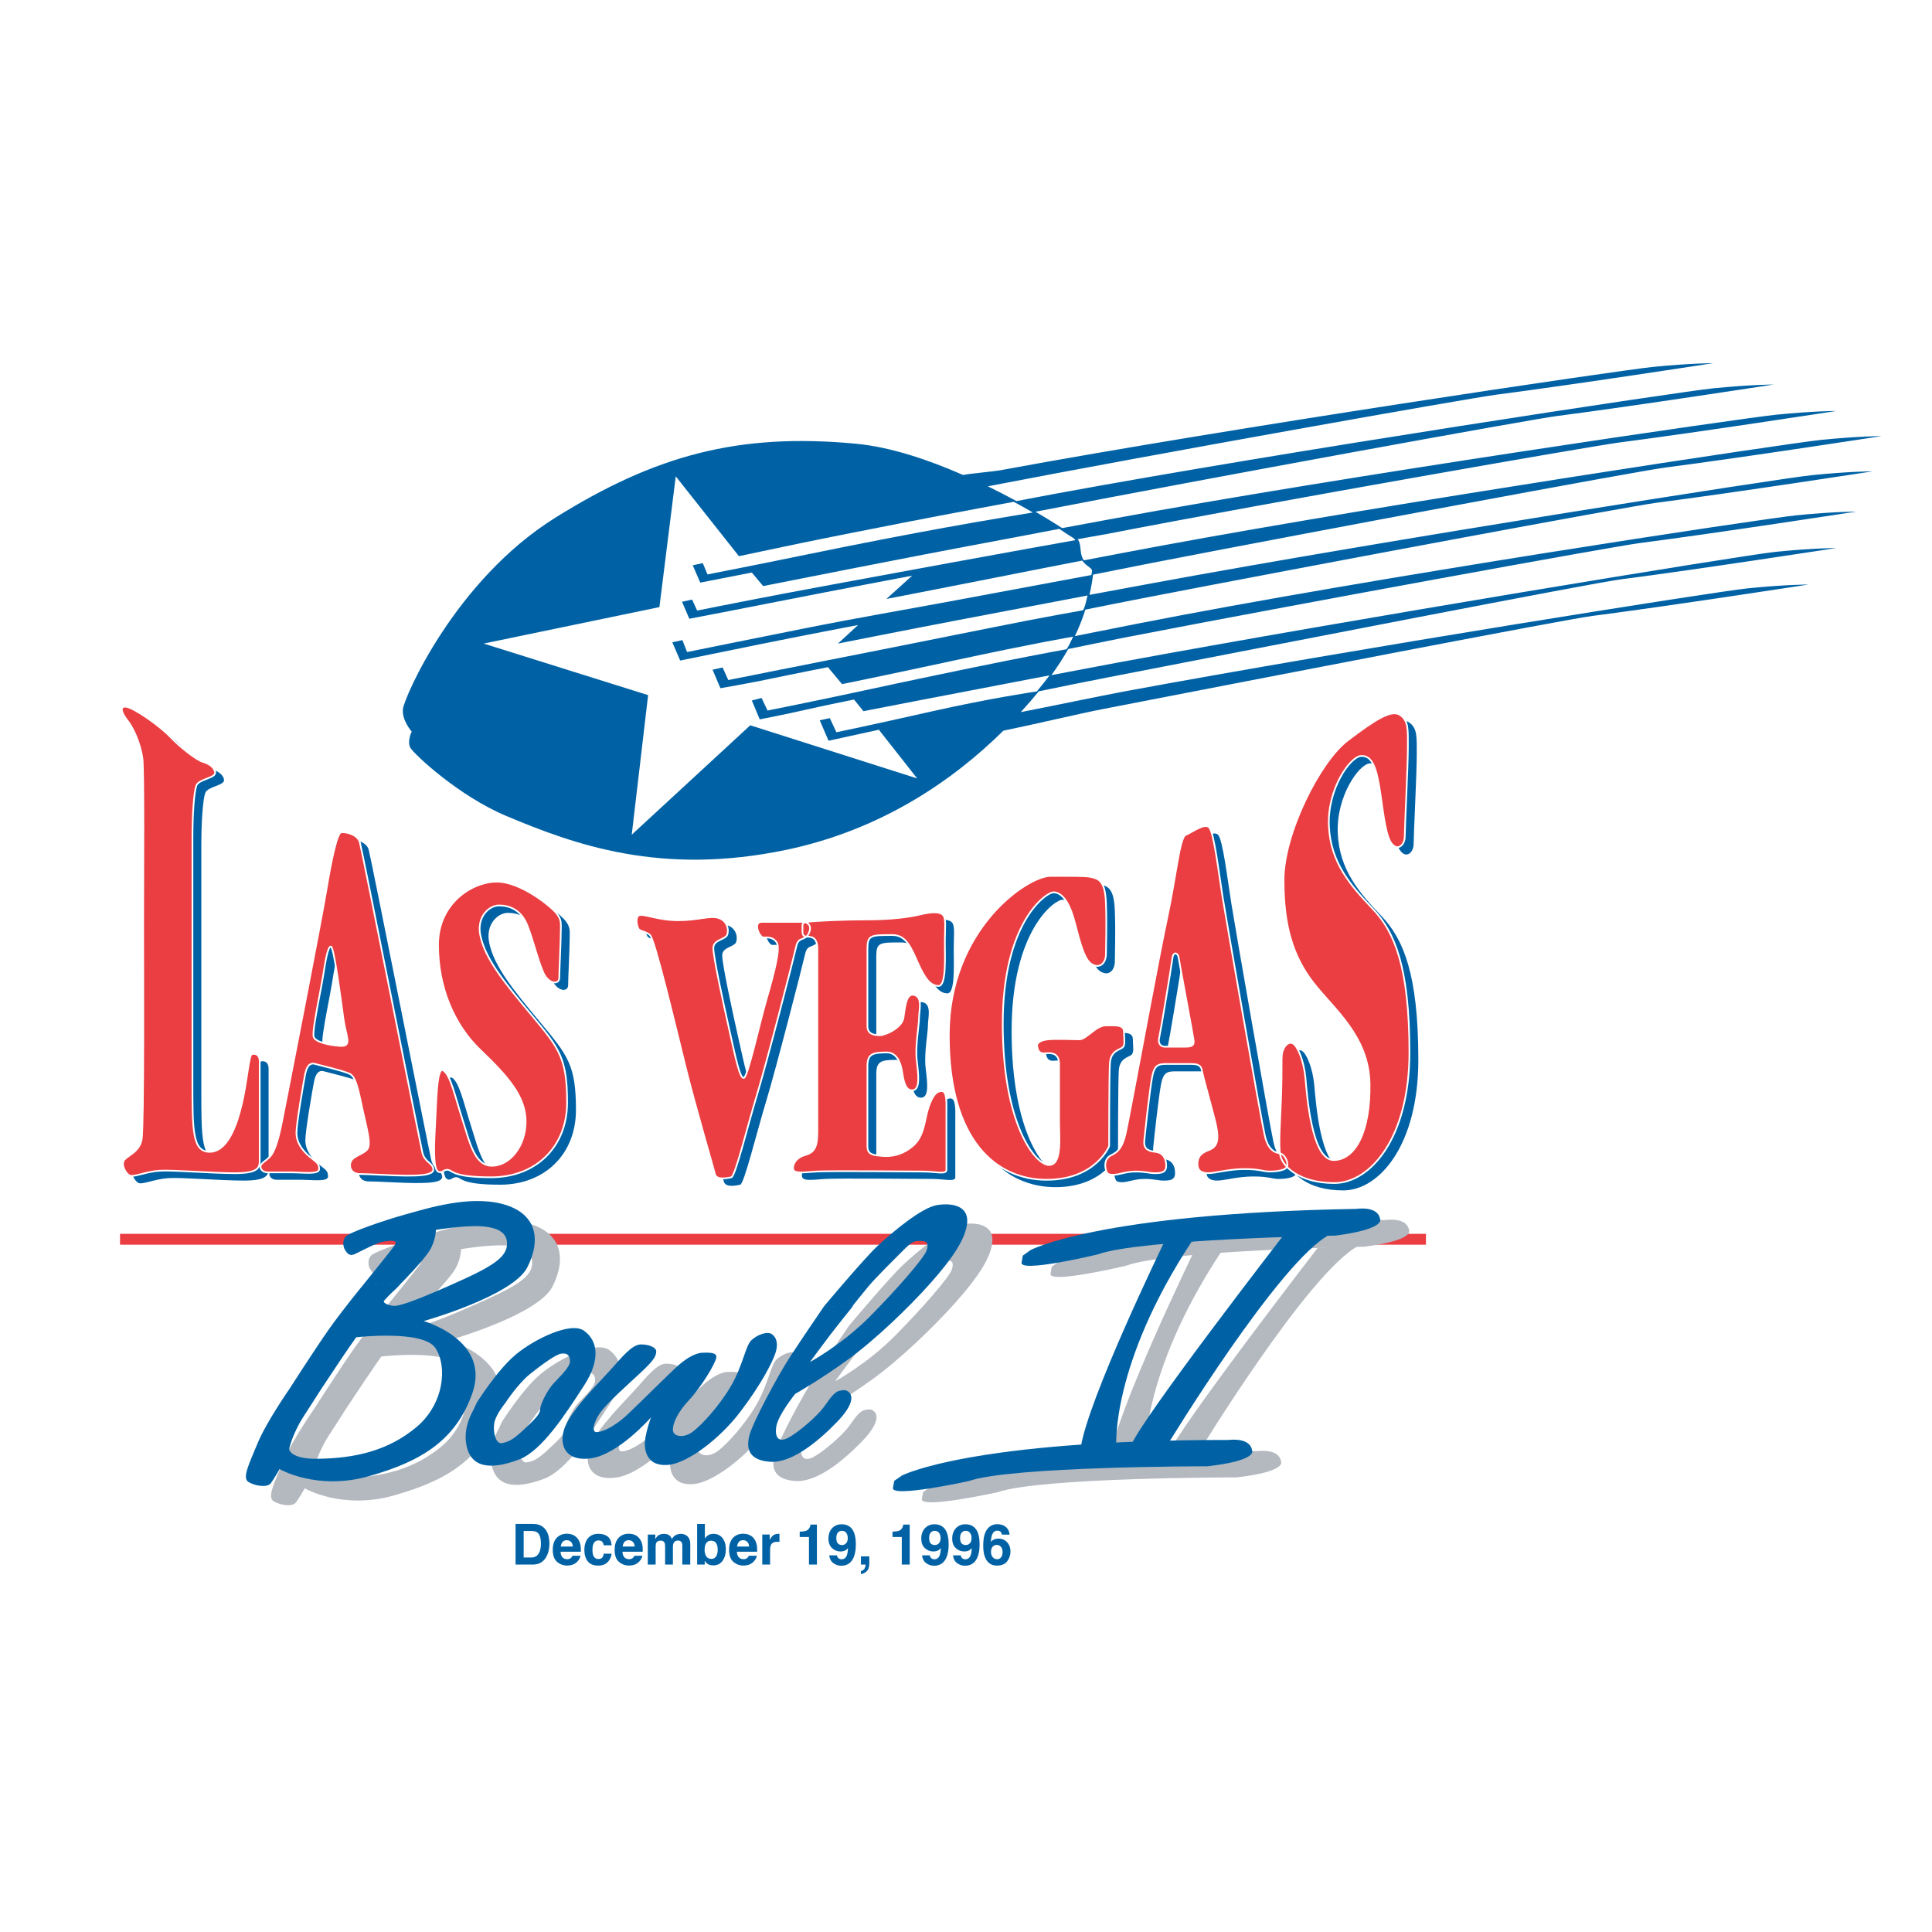 <?xml version="1.0" encoding="utf-8"?>
<!-- Generator: Adobe Illustrator 13.0.0, SVG Export Plug-In . SVG Version: 6.00 Build 14948)  -->
<!DOCTYPE svg PUBLIC "-//W3C//DTD SVG 1.0//EN" "http://www.w3.org/TR/2001/REC-SVG-20010904/DTD/svg10.dtd">
<svg version="1.0" id="Layer_1" xmlns="http://www.w3.org/2000/svg" xmlns:xlink="http://www.w3.org/1999/xlink" x="0px" y="0px"
	 width="192.756px" height="192.756px" viewBox="0 0 192.756 192.756" enable-background="new 0 0 192.756 192.756"
	 xml:space="preserve">
<g>
	<polygon fill-rule="evenodd" clip-rule="evenodd" fill="#FFFFFF" points="0,0 192.756,0 192.756,192.756 0,192.756 0,0 	"/>
	<path fill-rule="evenodd" clip-rule="evenodd" fill="#0062A5" d="M15.091,76.41c-0.22-1.622-1.013-3.196-1.481-3.77
		c-0.47-0.573-0.936-1.475-0.156-1.393c0.78,0.082,3.354,1.884,4.448,3.032c1.092,1.146,2.652,2.294,3.198,2.458
		c0.547,0.164,1.171,0.492,1.25,1.065c0.077,0.574-1.639,0.656-1.873,1.311c-0.235,0.656-0.391,2.867-0.391,5.162
		c0,6.637,0,19.583,0,24.418c0,4.832,0,6.963,1.717,6.963c1.716,0,2.654-2.457,3.199-4.752c0.547-2.295,0.703-4.916,1.015-4.998
		c0.312-0.082,0.78,0,0.78,0.736c0,0.738,0,9.178,0,9.916c0,0.736-0.235,1.229-2.498,1.229c-2.262,0-6.165-0.328-7.492-0.246
		c-1.325,0.082-2.573,0.656-2.964,0.492c-0.389-0.164-0.857-0.984-0.624-1.475c0.235-0.492,1.561-0.82,1.795-2.131
		c0.233-1.311,0.156-17.535,0.156-21.139C15.17,88.045,15.248,77.557,15.091,76.41L15.091,76.41z"/>
	<path fill-rule="evenodd" clip-rule="evenodd" fill="#0062A5" d="M32.618,100.828c0.197-1.055,0.403-2.098,0.5-2.705
		c0.235-1.475,0.468-2.95,0.78-2.95c0.312,0,1.015,5.489,1.248,7.209c0.235,1.721,0.936,2.785-0.312,2.703
		c-1.248-0.08-2.497-0.408-2.653-0.9C32.075,103.854,32.336,102.328,32.618,100.828l-1.303-0.004
		c-1.051,5.436-2.126,10.926-2.333,11.965c-0.389,1.965-0.78,2.949-1.171,3.359c-0.389,0.41-0.936,0.656-0.936,0.982
		c0,0.328,0.312,0.574,0.703,0.574c0.233,0,1.171,0,2.34,0c1.171,0,2.811,0.246,2.811-0.328c0-0.572-0.235-0.656-0.938-1.229
		c-0.702-0.574-1.326-1.395-1.326-2.377s0.702-4.998,0.857-5.816c0.156-0.82,0.468-1.229,1.015-1.066
		c0.547,0.164,2.731,0.656,3.433,0.984c0.703,0.326,0.938,2.047,1.327,3.768c0.391,1.723,0.703,2.869,0.547,3.523
		c-0.156,0.656-1.406,0.82-1.716,1.395c-0.314,0.572,0,1.311,0.857,1.311c0.859,0,3.512,0.164,4.604,0.164s2.81,0,2.731-0.656
		c-0.078-0.656-0.859-0.656-1.093-1.639c-0.234-0.984-6.008-30.152-6.243-30.971c-0.233-0.819-1.483-1.064-1.873-0.984
		c-0.391,0.083-0.936,2.541-1.483,5.818c-0.257,1.547-1.176,6.363-2.115,11.223L32.618,100.828L32.618,100.828z"/>
	<path fill-rule="evenodd" clip-rule="evenodd" fill="#0062A5" d="M56.839,93.452c0,1.065-0.156,4.179-0.156,4.835
		c0,0.654-0.857,0.654-1.404-0.164c-0.547-0.82-1.171-3.524-1.795-5.081c-0.624-1.557-1.793-1.966-2.809-1.966
		s-2.229,1.139-1.873,2.95c0.468,2.376,2.418,4.751,5.149,8.029c2.731,3.279,3.512,4.262,3.512,8.686s-3.121,7.457-7.569,7.457
		c-3.823,0-3.823-0.656-4.292-0.738s-0.624,0.41-1.015,0.164c-0.389-0.246-0.468-1.639-0.312-4.344
		c0.156-2.703,0.156-6.227,0.859-5.734c0.701,0.492,1.092,2.375,1.873,4.834s1.249,4.67,2.964,4.67c1.718,0,3.356-1.885,3.356-4.424
		s-1.873-4.588-4.525-7.129c-2.654-2.539-4.214-6.309-4.214-10.487c0-4.179,3.435-6.309,5.852-6.309
		c2.419,0,5.386,2.458,5.931,3.113C56.918,92.469,56.839,92.879,56.839,93.452L56.839,93.452z"/>
	<path fill-rule="evenodd" clip-rule="evenodd" fill="#0062A5" d="M64.643,92.059c0.465-0.194,1.873,0.492,3.903,0.492
		c2.028,0,3.121-0.492,3.979-0.246c0.857,0.246,1.092,1.065,0.937,1.639c-0.156,0.573-1.405,0.491-1.405,1.393
		c0,0.901,1.014,5.571,1.638,8.358c0.625,2.785,1.015,4.668,1.405,4.588c0.39-0.084,1.482-5.162,2.262-7.867
		c0.78-2.703,1.406-5.079,1.015-5.654c-0.391-0.573-0.936-0.49-1.327-0.49c-0.389,0-1.092-1.557-0.156-1.557s3.59,0,4.059,0
		s1.013,0.327,0.624,1.147c-0.391,0.818-1.015,0.245-1.249,1.311c-0.234,1.064-2.887,11.387-3.902,14.747
		c-1.013,3.359-2.185,8.195-2.574,8.277c-0.391,0.082-1.483,0.326-1.639-0.328c-0.156-0.656-1.951-6.719-2.966-10.816
		c-1.014-4.096-3.043-12.618-3.511-13.027c-0.468-0.41-1.014-0.328-1.17-0.655C64.41,93.042,64.253,92.223,64.643,92.059
		L64.643,92.059z"/>
	<path fill-rule="evenodd" clip-rule="evenodd" fill="#0062A5" d="M81.421,92.715c0.76-0.114,3.745-0.247,6.086-0.247
		c2.34,0,4.136-0.246,5.149-0.491c1.015-0.246,1.874-0.328,2.263,0c0.391,0.328,0.235,1.146,0.235,2.703
		c0,1.557,0.156,4.425-0.624,4.425c-0.78,0-1.327-0.656-2.03-2.212c-0.702-1.556-1.17-2.867-2.574-2.867
		c-2.186,0-2.498,0-2.498,1.393c0,1.393,0,6.882,0,7.703c0,0.818,0.703,0.9,1.249,0.9c0.547,0,2.186-0.736,2.342-1.721
		c0.156-0.982,0.233-2.539,1.092-2.293c0.857,0.244,0.468,1.557,0.468,2.293c0,0.738-0.391,2.785-0.234,4.18
		c0.156,1.393,0.391,2.949-0.389,3.031c-0.781,0.082-0.937-0.982-1.093-1.967c-0.156-0.984-0.624-1.803-1.483-1.803
		c-1.483,0-1.951,0.164-1.951,1.393s0,7.047,0,7.947c0,0.902,0.624,0.902,1.483,0.984c0.857,0.082,2.028-0.082,3.12-1.064
		c1.093-0.984,1.093-2.623,1.483-3.77s0.78-1.639,1.327-1.639c0.545,0,0.468,1.311,0.468,2.047c0,0.738,0,5.326,0,5.818
		s-1.094,0.164-2.342,0.164c-1.249,0-9.285-0.082-10.612,0s-2.263,0.246-2.341-0.246c-0.079-0.492,0.312-1.146,1.169-1.393
		c0.859-0.246,1.25-0.656,1.25-2.295s0-17.206,0-18.271s-0.47-1.229-1.015-1.229c-0.547,0-0.468-0.409-0.468-0.818
		C80.953,92.96,80.874,92.796,81.421,92.715L81.421,92.715z"/>
	<path fill-rule="evenodd" clip-rule="evenodd" fill="#0062A5" d="M109.59,88.208c1.027,0.179,1.562,0.491,1.64,2.703
		c0.077,2.212,0,4.097,0,4.999s-0.624,1.557-1.483,0.983c-0.857-0.573-1.325-3.113-1.795-4.67c-0.468-1.557-1.17-2.458-1.949-2.458
		c-0.78,0-5.074,3.031-5.074,13.11c0,10.078,3.278,14.092,4.605,14.092c1.326,0,1.014-2.621,1.014-4.424s0-4.67,0-5.654
		c0-0.982-0.624-1.146-1.325-1.064c-0.703,0.082-0.782-0.328-0.859-0.656c-0.079-0.326,0.234-0.654,1.093-0.736s2.419,0,3.122,0
		c0.701,0,1.637-1.393,2.652-1.393c1.014,0,1.795-0.082,1.795,0.656c0,0.736,0.155,1.311-0.156,1.557
		c-0.313,0.244-1.171,0.326-1.249,1.557c-0.078,1.229-0.078,8.273-0.078,8.273s-1.327,3.359-6.242,3.359
		c-4.916,0-9.755-3.768-9.755-14.42c0-10.651,7.882-15.895,10.146-15.895C107.951,88.126,109.122,88.126,109.59,88.208
		L109.59,88.208z"/>
	<path fill-rule="evenodd" clip-rule="evenodd" fill="#0062A5" d="M128.787,105.906c0.101-0.734,0.624-1.311,1.093-1.064
		c0.468,0.244,1.092,1.719,1.248,3.441c0.156,1.721,0.624,8.193,2.809,8.193c2.187,0,3.667-2.869,3.591-7.621
		c-0.079-4.752-3.591-7.455-5.619-10.078c-2.028-2.621-2.965-5.653-2.965-10.241c0-4.589,3.589-11.799,6.397-13.929
		c2.811-2.131,4.371-3.114,5.229-2.541c0.857,0.573,0.78,1.476,0.78,3.277c0,1.803-0.312,7.949-0.312,8.849
		c0,0.901-0.78,1.558-1.404,0.574c-0.625-0.984-0.858-4.015-1.171-5.735c-0.312-1.721-0.703-2.95-1.795-2.869
		c-1.092,0.083-3.355,3.278-3.199,6.965c0.155,3.687,2.184,5.981,4.37,8.276c2.185,2.293,3.668,5.816,3.668,14.338
		s-3.903,13.027-7.491,13.027c-3.591,0-5.15-1.721-5.384-2.703c-0.235-0.984,0-3.688,0.076-6.146
		C128.787,107.463,128.708,106.48,128.787,105.906L128.787,105.906z"/>
	<path fill-rule="evenodd" clip-rule="evenodd" fill="#0062A5" d="M115.617,101.068c0.683-3.609,1.337-7.003,1.699-8.682
		c0.937-4.341,1.248-8.111,1.872-8.356c0.624-0.247,1.872-1.229,2.341-0.737c0.469,0.491,0.937,4.424,1.327,6.882
		c0.39,2.458,3.823,22.122,4.213,23.843c0.391,1.721,1.249,1.721,1.562,1.803c0.312,0.082,0.7,0.574,0.7,1.146
		c0,0.574-1.17,0.656-1.795,0.656c-0.624,0-0.936-0.246-2.496-0.246s-2.888,0.41-3.589,0.41c-0.703,0-1.094-0.246-1.094-0.902
		c0-0.654,0.234-1.064,1.094-1.393c0.857-0.328,1.17-0.9,0.624-3.031c-0.547-2.131-1.171-4.342-1.248-4.752
		c-0.079-0.41-0.079-0.82-1.094-0.82c-1.014,0-1.561,0-2.418,0c-0.859,0-1.248,0.082-1.483,1.311c-0.234,1.23-0.703,5.49-0.78,6.311
		c-0.078,0.818,0.312,1.064,1.093,1.146s1.092,0.656,1.092,1.393c0,0.738-0.624,0.738-1.169,0.738c-0.547,0-0.859-0.164-1.874-0.164
		s-1.64,0.328-2.264,0.328s-0.624-0.246-0.701-0.492c-0.126-0.396-0.156-1.146,0.546-1.475s1.093-0.82,1.404-2.131
		C113.371,113.049,114.532,106.791,115.617,101.068l1.48,0.004c-0.257,1.535-0.495,2.914-0.563,3.195
		c-0.155,0.656,0.235,0.9,0.548,0.9c0.312,0,1.403,0,2.028,0c0.624,0,0.938-0.082,0.858-0.654c-0.078-0.574-1.404-7.621-1.483-8.194
		c-0.077-0.573-0.545-0.656-0.624,0c-0.043,0.375-0.419,2.702-0.764,4.752L115.617,101.068L115.617,101.068z"/>
	<polygon fill-rule="evenodd" clip-rule="evenodd" fill="#EA3E42" points="11.975,123.1 142.268,123.1 142.268,124.184 
		11.975,124.184 11.975,123.1 	"/>
	<path fill-rule="evenodd" clip-rule="evenodd" fill="#B4B9C0" d="M31.362,140.531c0,0-2.272,3.256-3.146,5.367
		c-0.873,2.109-1.571,3.484-0.917,3.883c0.656,0.396,1.88,0.588,2.23,0.117c0.349-0.469,0.873-1.408,0.873-1.408
		s3.716,2.18,8.917,0.707c5.199-1.471,8.655-3.559,10.311-8.256c1.878-5.324-4.852-7.217-4.852-7.217s8.914-2.5,10.356-5.385
		c1.44-2.883,0.829-5.418-2.494-6.297c-3.322-0.881-7.429,0.416-9.657,1.033c-2.229,0.617-5.637,1.809-5.987,2.213
		c-0.35,0.402-0.262,1.037-0.044,1.371c0.22,0.332,0.438,0.631,1.006,0.359c0.568-0.271,2.141-1.117,2.796-1.223
		c0.656-0.104,1.53-0.211,1.136,0.361c-0.392,0.57-3.101,3.896-3.101,3.896l3.67-0.025c0,0,2.229-2.252,2.883-3.293
		c0.656-1.041,0.656-2.109,0.656-2.109s2.709-0.453,4.413-0.365c1.704,0.09,2.842,0.617,2.668,1.988
		c-0.176,1.371-2.142,2.354-5.987,4.049c-3.845,1.697-4.895,1.938-5.331,1.908c-0.438-0.031-1.136-0.293-0.918-0.529
		c0.218-0.234,0.568-0.639,0.918-0.941c0.348-0.303,0.698-0.707,0.698-0.707l-3.67,0.025c0,0-2.054,2.486-3.451,4.467
		C33.938,136.504,31.362,140.531,31.362,140.531l3.189-0.021c0,0,1.006-1.512,1.878-2.82c0.874-1.309,1.616-2.35,1.616-2.35
		s6.687-0.781,7.911,1.082s0.832,5.609-1.919,7.9c-2.754,2.289-6.031,3.113-9.964,3.141c-2.23,0.014-2.666-0.717-2.71-0.918
		s0.524-1.908,1.397-3.25c0.874-1.342,1.791-2.785,1.791-2.785L31.362,140.531L31.362,140.531z"/>
	<path fill-rule="evenodd" clip-rule="evenodd" fill="#B4B9C0" d="M50.066,141.875c0,0,2.053-3.289,3.931-4.838
		c1.88-1.551,5.463-3.279,6.773-2.352c1.312,0.926,1.75,2.795,0.003,5.48c-1.749,2.684-4.151,6.477-6.466,7.361
		c-2.316,0.883-4.716,1.133-5.246-1.334c-0.394-1.836,0.568-3.381,0.698-3.648C49.892,142.277,50.066,141.875,50.066,141.875
		l2.884-0.02c0,0-0.874,1.076-1.092,1.879c-0.218,0.803,0.045,2.271,0.7,2.168c0.656-0.105,1.136-0.344,2.142-1.285
		c1.004-0.943,1.703-1.582,1.703-2.084c0-0.5,0.656-1.775,1.18-2.414c0.524-0.637,1.791-1.715,1.791-2.385
		c0-0.668-0.35-0.832-0.874-0.762s-1.878,1.049-3.103,2.025c-1.224,0.979-2.447,2.857-2.447,2.857L50.066,141.875L50.066,141.875z"
		/>
	<path fill-rule="evenodd" clip-rule="evenodd" fill="#B4B9C0" d="M66.453,136.051c0.705-0.006,1.574,0.256,1.53,0.758
		c-0.044,0.502-0.35,0.938-1.617,2.115c-1.266,1.178-3.364,3.031-4.019,4.004c-0.656,0.975-0.786,1.844-0.35,1.875
		c0.438,0.029,1.661-0.379,3.19-1.826c1.529-1.447,3.933-3.869,4.938-4.779c1.004-0.908,1.922-1.316,2.491-1.32
		c0.567-0.002,1.486-0.076,1.354,0.525c-0.13,0.604-1.397,2.783-2.795,4.297c-1.398,1.514-1.705,2.818-1.442,3.184
		c0.264,0.367,1.05,0.494,1.88-0.111c0.831-0.609,2.665-2.559,3.845-4.605c1.179-2.047,1.441-3.986,2.009-4.523
		c0.568-0.539,1.572-0.947,2.054-0.615c0.48,0.33,0.656,0.996,0.35,1.9c-0.306,0.906-1.354,3.018-3.495,5.84
		c-2.141,2.82-5.331,5.115-7.122,5.293c-1.792,0.18-2.316-0.852-2.404-1.855c-0.088-1.002,0.61-2.877,0.61-2.877
		s-3.233,3.697-5.985,4.084c-2.754,0.387-3.322-1.615-2.492-3.359c0.831-1.742,3.101-3.996,4.324-5.342
		C64.531,137.367,65.535,136.057,66.453,136.051L66.453,136.051z"/>
	<path fill-rule="evenodd" clip-rule="evenodd" fill="#B4B9C0" d="M87.083,140.723c0.533,0.322,0.7,1.232-1.048,3.049
		c-1.749,1.816-4.457,4.141-6.686,3.988c-2.23-0.152-2.404-1.422-2.056-2.693c0.35-1.271,2.752-5.799,4.019-7.746
		s3.407-5.068,3.407-5.068l2.885-0.02c0,0-1.485,1.848-2.359,2.99c-0.874,1.141-1.922,2.586-1.922,2.586s3.19-1.727,5.987-4.553
		c2.795-2.826,5.374-5.816,5.636-6.553s0.042-0.969-0.526-0.965c-0.568,0.002-0.742-0.129-1.748,0.879
		c-1.004,1.01-2.751,2.727-3.539,3.666c-0.786,0.941-1.572,1.949-1.572,1.949l-2.841,0.02c0,0,3.933-4.705,5.374-6.051
		c1.442-1.346,4.369-3.807,5.899-4.051c1.53-0.244,3.102,0.08,3.016,1.684c-0.087,1.605-1.485,3.652-3.669,6.107
		c-2.185,2.453-5.549,5.684-8.302,7.674c-2.753,1.99-5.199,3.377-5.199,3.377s-1.705,2.117-1.878,3.254
		c-0.174,1.137,0.262,1.602,1.18,1.129c0.917-0.475,2.928-2.158,3.626-3.166c0.698-1.006,1.092-1.479,1.572-1.547
		C86.82,140.592,86.864,140.592,87.083,140.723L87.083,140.723z"/>
	<path fill-rule="evenodd" clip-rule="evenodd" fill="#EA3E42" d="M14.207,75.671c-0.221-1.622-1.015-3.195-1.483-3.769
		c-0.468-0.573-0.936-1.475-0.156-1.393c0.78,0.082,3.355,1.885,4.448,3.032c1.092,1.147,2.654,2.294,3.199,2.458
		c0.547,0.164,1.171,0.491,1.249,1.065c0.079,0.573-1.639,0.655-1.873,1.311c-0.235,0.656-0.391,2.868-0.391,5.162
		c0,6.637,0,19.584,0,24.418s0,6.963,1.718,6.963c1.716,0,2.652-2.457,3.198-4.752c0.547-2.295,0.703-4.916,1.015-4.998
		s0.78,0,0.78,0.738c0,0.736,0,9.176,0,9.914s-0.233,1.229-2.497,1.229s-6.164-0.328-7.491-0.246s-2.576,0.656-2.965,0.492
		c-0.391-0.164-0.859-0.984-0.625-1.475c0.235-0.492,1.562-0.82,1.795-2.131c0.234-1.311,0.156-17.534,0.156-21.139
		C14.284,87.306,14.363,76.818,14.207,75.671L14.207,75.671z"/>
	<path fill-rule="evenodd" clip-rule="evenodd" fill="#EA3E42" d="M31.731,100.09c0.197-1.055,0.404-2.098,0.501-2.705
		c0.233-1.475,0.468-2.95,0.78-2.95c0.312,0,1.014,5.489,1.249,7.209c0.233,1.721,0.937,2.785-0.312,2.705
		c-1.249-0.082-2.497-0.41-2.653-0.902C31.19,103.115,31.451,101.59,31.731,100.09l-1.303-0.004
		c-1.05,5.436-2.125,10.928-2.332,11.965c-0.391,1.967-0.782,2.949-1.171,3.359c-0.391,0.41-0.937,0.654-0.937,0.984
		c0,0.326,0.312,0.572,0.701,0.572c0.235,0,1.171,0,2.342,0c1.169,0,2.809,0.246,2.809-0.328s-0.233-0.654-0.936-1.229
		c-0.703-0.574-1.327-1.393-1.327-2.377c0-0.982,0.703-4.996,0.859-5.816s0.468-1.229,1.015-1.064
		c0.545,0.162,2.73,0.654,3.433,0.982c0.703,0.328,0.937,2.049,1.327,3.77c0.39,1.721,0.702,2.867,0.545,3.523
		c-0.156,0.654-1.404,0.818-1.716,1.393s0,1.311,0.859,1.311c0.857,0,3.512,0.164,4.604,0.164s2.809,0,2.729-0.656
		c-0.077-0.654-0.857-0.654-1.09-1.639c-0.235-0.982-6.01-30.152-6.243-30.971c-0.235-0.819-1.483-1.065-1.874-0.983
		c-0.389,0.083-0.936,2.541-1.481,5.818c-0.259,1.546-1.177,6.362-2.116,11.222L31.731,100.09L31.731,100.09z"/>
	<path fill-rule="evenodd" clip-rule="evenodd" fill="#EA3E42" d="M55.955,92.714c0,1.065-0.156,4.178-0.156,4.834
		c0,0.654-0.859,0.654-1.404-0.164c-0.547-0.819-1.171-3.523-1.795-5.08c-0.624-1.557-1.795-1.966-2.81-1.966
		c-1.014,0-2.229,1.139-1.873,2.949c0.468,2.376,2.419,4.753,5.151,8.031s3.512,4.26,3.512,8.684c0,4.426-3.123,7.457-7.57,7.457
		c-3.824,0-3.824-0.656-4.292-0.738c-0.468-0.082-0.625,0.41-1.014,0.164c-0.391-0.246-0.47-1.639-0.312-4.342
		c0.156-2.703,0.156-6.229,0.857-5.736c0.703,0.492,1.092,2.377,1.874,4.834c0.78,2.459,1.248,4.67,2.964,4.67
		c1.717,0,3.356-1.883,3.356-4.424c0-2.539-1.873-4.588-4.527-7.129c-2.652-2.539-4.213-6.309-4.213-10.487
		c0-4.179,3.433-6.309,5.852-6.309c2.419,0,5.384,2.458,5.931,3.113C56.032,91.731,55.955,92.14,55.955,92.714L55.955,92.714z"/>
	<path fill-rule="evenodd" clip-rule="evenodd" fill="#EA3E42" d="M63.758,91.321c0.464-0.195,1.873,0.492,3.901,0.492
		s3.122-0.492,3.979-0.246c0.859,0.246,1.092,1.065,0.936,1.639c-0.156,0.574-1.404,0.492-1.404,1.393
		c0,0.902,1.015,5.571,1.639,8.356c0.624,2.787,1.015,4.672,1.404,4.59c0.391-0.082,1.483-5.162,2.263-7.867
		c0.78-2.703,1.404-5.079,1.015-5.653c-0.391-0.574-0.938-0.491-1.328-0.491c-0.391,0-1.092-1.557-0.156-1.557s3.589,0,4.057,0
		c0.469,0,1.015,0.328,0.625,1.147c-0.391,0.819-1.015,0.246-1.25,1.311c-0.233,1.065-2.888,11.389-3.901,14.749
		c-1.015,3.359-2.184,8.193-2.575,8.275s-1.483,0.326-1.639-0.328c-0.156-0.656-1.951-6.719-2.964-10.816
		c-1.015-4.096-3.044-12.617-3.512-13.027c-0.468-0.41-1.015-0.328-1.171-0.656C63.523,92.305,63.367,91.485,63.758,91.321
		L63.758,91.321z"/>
	<path fill-rule="evenodd" clip-rule="evenodd" fill="#EA3E42" d="M80.536,91.977c0.761-0.115,3.745-0.246,6.085-0.246
		c2.342,0,4.136-0.247,5.151-0.492c1.015-0.246,1.873-0.328,2.263,0c0.39,0.327,0.233,1.146,0.233,2.704s0.156,4.424-0.624,4.424
		s-1.327-0.654-2.029-2.211c-0.703-1.557-1.171-2.868-2.575-2.868c-2.185,0-2.497,0-2.497,1.393s0,6.882,0,7.702
		s0.701,0.9,1.248,0.9c0.547,0,2.185-0.736,2.341-1.721c0.156-0.982,0.235-2.539,1.092-2.293c0.859,0.246,0.468,1.557,0.468,2.293
		c0,0.738-0.39,2.787-0.233,4.18c0.156,1.393,0.389,2.949-0.391,3.031c-0.78,0.082-0.936-0.982-1.092-1.967
		c-0.156-0.982-0.625-1.803-1.483-1.803c-1.481,0-1.95,0.164-1.95,1.393c0,1.23,0,7.047,0,7.949c0,0.9,0.625,0.9,1.482,0.982
		c0.859,0.082,2.03-0.082,3.122-1.064c1.092-0.984,1.092-2.623,1.483-3.77c0.389-1.146,0.78-1.639,1.326-1.639
		c0.547,0,0.468,1.311,0.468,2.049c0,0.736,0,5.326,0,5.816c0,0.492-1.093,0.164-2.341,0.164s-9.287-0.082-10.614,0
		c-1.325,0.082-2.261,0.246-2.34-0.246c-0.077-0.49,0.312-1.146,1.171-1.393s1.248-0.654,1.248-2.293c0-1.641,0-17.207,0-18.272
		c0-1.066-0.468-1.229-1.014-1.229c-0.547,0-0.469-0.41-0.469-0.819S79.989,92.059,80.536,91.977L80.536,91.977z"/>
	<path fill-rule="evenodd" clip-rule="evenodd" fill="#EA3E42" d="M108.706,87.47c1.026,0.181,1.561,0.493,1.637,2.704
		c0.079,2.212,0,4.097,0,4.999s-0.623,1.557-1.481,0.983c-0.858-0.574-1.327-3.114-1.795-4.671
		c-0.468-1.556-1.171-2.458-1.951-2.458s-5.071,3.032-5.071,13.11s3.276,14.094,4.604,14.094s1.015-2.623,1.015-4.426
		s0-4.67,0-5.652c0-0.984-0.624-1.148-1.327-1.066s-0.78-0.328-0.859-0.656c-0.077-0.326,0.235-0.654,1.095-0.736
		c0.856-0.082,2.418,0,3.12,0c0.703,0,1.639-1.393,2.652-1.393c1.016,0,1.796-0.082,1.796,0.654c0,0.738,0.156,1.312-0.156,1.557
		c-0.312,0.246-1.171,0.328-1.248,1.559c-0.079,1.229-0.079,8.275-0.079,8.275s-1.326,3.359-6.241,3.359
		c-4.918,0-9.755-3.77-9.755-14.422c0-10.651,7.881-15.896,10.144-15.896C107.066,87.388,108.236,87.388,108.706,87.47
		L108.706,87.47z"/>
	<path fill-rule="evenodd" clip-rule="evenodd" fill="#EA3E42" d="M127.901,105.168c0.1-0.734,0.624-1.311,1.092-1.064
		s1.093,1.721,1.25,3.441c0.154,1.721,0.623,8.193,2.809,8.193c2.185,0,3.668-2.867,3.589-7.621
		c-0.077-4.752-3.589-7.455-5.617-10.076c-2.03-2.623-2.966-5.655-2.966-10.243c0-4.588,3.59-11.798,6.398-13.929
		c2.809-2.13,4.37-3.113,5.228-2.54c0.859,0.573,0.78,1.475,0.78,3.277c0,1.803-0.312,7.949-0.312,8.849
		c0,0.902-0.78,1.557-1.404,0.574c-0.624-0.983-0.859-4.015-1.171-5.736c-0.312-1.72-0.702-2.949-1.794-2.867
		c-1.093,0.082-3.355,3.278-3.199,6.965c0.155,3.687,2.185,5.981,4.369,8.275c2.186,2.294,3.667,5.817,3.667,14.338
		c0,8.521-3.9,13.029-7.491,13.029c-3.589,0-5.149-1.723-5.384-2.705c-0.233-0.982,0-3.688,0.078-6.145
		C127.901,106.725,127.823,105.742,127.901,105.168L127.901,105.168z"/>
	<path fill-rule="evenodd" clip-rule="evenodd" fill="#EA3E42" d="M114.73,100.33c0.685-3.608,1.338-7.002,1.7-8.682
		c0.936-4.342,1.248-8.111,1.872-8.357c0.624-0.246,1.874-1.229,2.342-0.737c0.469,0.491,0.937,4.424,1.325,6.882
		c0.392,2.458,3.824,22.122,4.215,23.842c0.39,1.721,1.249,1.721,1.561,1.803c0.312,0.082,0.702,0.574,0.702,1.148
		c0,0.572-1.17,0.654-1.794,0.654c-0.625,0-0.937-0.246-2.497-0.246c-1.562,0-2.888,0.41-3.59,0.41c-0.701,0-1.093-0.246-1.093-0.9
		c0-0.656,0.235-1.066,1.093-1.395c0.858-0.326,1.171-0.9,0.624-3.031c-0.546-2.131-1.17-4.342-1.249-4.752
		c-0.076-0.41-0.076-0.818-1.092-0.818c-1.015,0-1.561,0-2.419,0c-0.857,0-1.249,0.08-1.483,1.311
		c-0.233,1.229-0.701,5.49-0.78,6.309c-0.077,0.82,0.312,1.064,1.094,1.146c0.78,0.082,1.092,0.656,1.092,1.393
		c0,0.738-0.625,0.738-1.171,0.738c-0.547,0-0.859-0.164-1.872-0.164c-1.015,0-1.64,0.328-2.264,0.328s-0.624-0.246-0.703-0.492
		c-0.125-0.396-0.155-1.146,0.548-1.475c0.702-0.328,1.092-0.818,1.404-2.131C112.486,112.312,113.646,106.053,114.73,100.33
		l1.483,0.004c-0.258,1.535-0.497,2.916-0.563,3.195c-0.156,0.656,0.234,0.9,0.547,0.9c0.312,0,1.403,0,2.028,0
		c0.624,0,0.937-0.08,0.857-0.654c-0.077-0.572-1.404-7.62-1.482-8.193c-0.078-0.574-0.546-0.656-0.624,0
		c-0.045,0.375-0.42,2.703-0.763,4.752L114.73,100.33L114.73,100.33z"/>
	<path fill-rule="evenodd" clip-rule="evenodd" fill="#0062A5" d="M96.083,47.388c-3.445-1.512-7.231-2.796-10.723-3.122
		c-11.659-1.089-19.945,1.129-29.982,7.401C45.343,57.939,40.326,69.606,40.2,70.735c-0.125,1.129,0.878,2.258,0.878,2.258
		s-0.501,1.003-0.125,1.631c0.377,0.627,4.768,4.767,9.535,6.774c6.774,2.853,15.429,6.021,27.973,3.387
		c9.573-2.01,16.704-7.005,21.643-11.883c2.549-0.516,7.771-1.741,9.97-2.167c16.81-3.262,46.016-8.924,48.798-9.283
		c7.776-1.003,21.576-3.135,21.576-3.135s-2.257,0-6.021,0.375c-3.254,0.326-39.138,6.021-62.221,10.286
		c-2.102,0.389-8.027,1.622-10.362,2.071c0.65-0.708,1.241-1.401,1.8-2.076c2.14-0.446,4.413-0.91,6.807-1.374
		c16.81-3.262,48.399-9.426,51.182-9.785c7.777-1.004,21.577-3.137,21.577-3.137s-2.259,0-6.022,0.377
		c-3.254,0.326-42.524,6.773-65.607,11.04c-2.4,0.443-4.625,0.881-6.685,1.267c0.655-0.896,1.22-1.782,1.681-2.606
		c1.93-0.397,3.87-0.804,5.757-1.17c16.81-3.262,48.525-9.05,51.307-9.409c7.778-1.003,21.577-3.136,21.577-3.136
		s-2.259,0-6.021,0.376c-3.256,0.325-42.577,6.257-65.608,10.788c-2.19,0.431-4.31,0.853-6.345,1.259
		c0.461-0.963,0.795-1.85,1.046-2.641c1.96-0.396,3.866-0.776,5.677-1.128c16.81-3.261,48.523-9.175,51.307-9.534
		c7.776-1.003,21.575-3.136,21.575-3.136s-2.257,0-6.021,0.376c-3.254,0.326-42.776,6.523-65.858,10.789
		c-2.116,0.391-4.21,0.774-6.272,1.161c0.212-0.926,0.312-1.632,0.358-2.02c2.036-0.407,3.997-0.801,5.789-1.149
		c16.81-3.262,48.525-9.175,51.307-9.533c7.777-1.004,21.577-3.137,21.577-3.137s-2.259,0-6.021,0.376
		c-3.254,0.326-42.651,6.271-65.732,10.538c-2.597,0.479-5.216,0.982-7.832,1.481c-0.087-0.104-0.149-0.213-0.197-0.353
		c-0.22-0.659-0.069-1.302-0.427-1.754c0.951-0.187,1.899-0.327,2.81-0.503c16.81-3.262,48.525-8.798,51.308-9.158
		c7.777-1.003,21.577-3.136,21.577-3.136s-2.259,0-6.022,0.376c-3.254,0.326-43.278,6.147-66.36,10.412
		c-1.641,0.303-3.257,0.6-4.858,0.899c-0.684-0.436-1.588-1.004-2.667-1.63c0.253-0.049,0.501-0.1,0.752-0.148
		c16.81-3.262,48.524-9.049,51.307-9.408c7.778-1.003,21.577-3.136,21.577-3.136s-2.259,0-6.021,0.376
		c-3.256,0.326-42.65,6.271-65.733,10.537c-1.299,0.24-2.541,0.485-3.773,0.715c-0.893-0.485-1.846-0.98-2.859-1.476
		c16.964-3.282,48.043-8.795,50.789-9.149c7.778-1.003,21.577-3.136,21.577-3.136s-2.259,0-6.021,0.375
		c-3.256,0.326-41.898,6.022-64.98,10.287C99.083,47.054,96.917,47.231,96.083,47.388L96.083,47.388z"/>
	<path fill-rule="evenodd" clip-rule="evenodd" fill="#FFFFFF" d="M91.507,77.665l-3.825-4.86l-5.019,1.098l-0.877-2.039
		l1.003-0.219l0.659,1.411c0,0,3.638-0.752,9.472-2.071c5.832-1.317,10.537-2.007,10.537-2.007s0.314-0.408,0.628-0.783
		c0.312-0.377,0.627-0.816,0.627-0.816s-10.79,2.07-13.392,2.572c-2.603,0.502-5.175,1.003-5.175,1.003l-0.941-1.161
		c0,0-3.136,0.627-4.892,1.036c-1.757,0.408-4.516,0.941-4.516,0.941l-0.785-1.882l0.972-0.251l0.596,1.254
		c0,0,5.175-1.035,9.659-2.007c4.533-0.983,10.35-2.195,13.958-2.917c3.605-0.721,6.209-1.192,6.209-1.192s0.188-0.25,0.376-0.658
		c0.188-0.409,0.282-0.597,0.282-0.597s-3.89,0.659-11.603,2.321c-7.716,1.662-11.447,2.415-11.447,2.415l-1.412-1.693
		c0,0-3.669,0.722-5.738,1.16c-2.071,0.439-4.987,0.941-4.987,0.941l-0.783-1.85l1.003-0.22l0.565,1.254
		c0,0,7.213-1.442,9.627-1.914c2.415-0.47,11.101-2.195,16.528-3.293c5.424-1.097,9.251-1.756,9.251-1.756s0.156-0.314,0.25-0.689
		c0.094-0.376,0.189-0.785,0.189-0.785s-8.405,1.6-12.858,2.446c-4.454,0.847-12.044,2.352-12.044,2.352l2.007-1.851
		c0,0-5.771,1.098-9.753,1.913c-3.983,0.815-7.997,1.631-7.997,1.631l-0.784-1.819l1.003-0.22l0.471,1.191
		c0,0,6.008-1.22,11.509-2.32c5.488-1.098,10.5-1.949,14.521-2.698c4.046-0.752,14.3-2.665,14.3-2.665s0.126-0.439,0.032-0.565
		s-0.407-0.345-0.597-0.501c-0.188-0.156-0.344-0.376-0.344-0.376s-5.802,1.129-10.382,2.039c-4.578,0.909-9.156,1.788-9.156,1.788
		l2.571-2.321c0,0-8.123,1.537-12.545,2.415c-4.42,0.879-9.689,1.882-9.689,1.882l-0.723-1.694l1.004-0.219l0.501,1.097
		c0,0,4.36-0.878,8.656-1.693s12.042-2.227,16.778-3.105c4.724-0.875,12.293-2.226,12.293-2.226s-0.062-0.157-0.346-0.313
		c-0.281-0.158-1.254-0.816-1.254-0.816s-6.02,1.161-9.595,1.819c-3.575,0.659-19.507,3.794-19.945,3.889l-1.13-1.349l-5.144,1.004
		l-0.753-1.725l1.004-0.22l0.47,1.128c0,0,4.516-0.877,9.849-1.975c5.331-1.098,10.066-2.007,13.861-2.697
		c3.734-0.68,8.75-1.506,8.75-1.506s-0.377-0.22-0.816-0.47c-0.439-0.251-1.097-0.596-1.097-0.596s-7.088,1.318-10.287,1.945
		c-3.199,0.627-8.154,1.599-10.725,2.132c-2.573,0.533-6.399,1.348-6.399,1.348l-6.303-7.965l-1.63,13.045l-17.53,3.638
		l16.402,5.144l-1.632,13.924l11.824-10.914L91.507,77.665L91.507,77.665z"/>
	<path fill-rule="evenodd" clip-rule="evenodd" fill="#0062A5" d="M28.852,138.611c0,0-2.271,3.258-3.145,5.369
		c-0.873,2.109-1.571,3.484-0.917,3.881c0.656,0.396,1.88,0.59,2.23,0.119c0.348-0.471,0.873-1.41,0.873-1.41
		s3.716,2.182,8.917,0.709c5.199-1.471,8.654-3.559,10.31-8.256c1.879-5.326-4.852-7.219-4.852-7.219s8.914-2.5,10.356-5.383
		c1.44-2.883,0.829-5.418-2.494-6.299c-3.322-0.879-7.429,0.418-9.658,1.035c-2.228,0.615-5.638,1.809-5.987,2.213
		c-0.35,0.402-0.262,1.035-0.044,1.369c0.22,0.332,0.438,0.633,1.006,0.361c0.568-0.271,2.141-1.117,2.797-1.223
		c0.656-0.104,1.53-0.211,1.136,0.359c-0.392,0.57-3.101,3.898-3.101,3.898l3.671-0.025c0,0,2.229-2.254,2.883-3.295
		c0.656-1.039,0.656-2.109,0.656-2.109s2.708-0.451,4.413-0.363c1.705,0.088,2.84,0.615,2.667,1.986
		c-0.174,1.373-2.141,2.354-5.986,4.051c-3.844,1.697-4.895,1.938-5.331,1.906c-0.438-0.029-1.136-0.293-0.918-0.527
		c0.219-0.234,0.568-0.639,0.917-0.941c0.35-0.303,0.7-0.707,0.7-0.707l-3.671,0.025c0,0-2.054,2.486-3.452,4.467
		C31.43,134.584,28.852,138.611,28.852,138.611l3.19-0.021c0,0,1.006-1.51,1.878-2.82c0.874-1.309,1.617-2.348,1.617-2.348
		s6.687-0.781,7.911,1.082s0.832,5.607-1.921,7.898s-6.029,3.115-9.963,3.141c-2.229,0.016-2.665-0.717-2.709-0.916
		c-0.044-0.201,0.522-1.908,1.397-3.252c0.874-1.342,1.791-2.785,1.791-2.785L28.852,138.611L28.852,138.611z"/>
	<path fill-rule="evenodd" clip-rule="evenodd" fill="#0062A5" d="M47.558,139.957c0,0,2.053-3.289,3.931-4.84
		c1.88-1.549,5.463-3.277,6.773-2.352c1.312,0.928,1.75,2.797,0.002,5.48c-1.747,2.686-4.149,6.479-6.466,7.363
		c-2.315,0.885-4.714,1.133-5.245-1.336c-0.394-1.834,0.568-3.379,0.698-3.646C47.383,140.357,47.558,139.957,47.558,139.957
		l2.884-0.02c0,0-0.874,1.074-1.092,1.877c-0.218,0.805,0.044,2.273,0.7,2.168c0.656-0.104,1.136-0.342,2.141-1.285
		c1.006-0.941,1.704-1.58,1.704-2.082s0.656-1.775,1.18-2.414s1.791-1.717,1.791-2.385s-0.35-0.832-0.874-0.762
		c-0.524,0.07-1.88,1.049-3.103,2.025c-1.224,0.977-2.447,2.857-2.447,2.857L47.558,139.957L47.558,139.957z"/>
	<path fill-rule="evenodd" clip-rule="evenodd" fill="#0062A5" d="M63.944,134.133c0.705-0.006,1.574,0.256,1.53,0.758
		c-0.044,0.5-0.35,0.938-1.617,2.115c-1.266,1.178-3.364,3.029-4.019,4.004c-0.656,0.973-0.787,1.844-0.35,1.873
		c0.438,0.031,1.66-0.379,3.19-1.824c1.528-1.449,3.931-3.871,4.937-4.779c1.004-0.91,1.922-1.316,2.49-1.32
		c0.568-0.004,1.486-0.076,1.354,0.525c-0.13,0.604-1.396,2.783-2.795,4.297s-1.704,2.818-1.442,3.184
		c0.264,0.365,1.05,0.494,1.88-0.113c0.831-0.607,2.665-2.557,3.845-4.604c1.179-2.047,1.44-3.986,2.009-4.525
		c0.568-0.537,1.572-0.945,2.054-0.615c0.48,0.332,0.656,0.998,0.35,1.902c-0.306,0.904-1.354,3.018-3.495,5.838
		c-2.141,2.822-5.331,5.115-7.122,5.295c-1.792,0.18-2.316-0.854-2.404-1.855s0.611-2.877,0.611-2.877s-3.233,3.697-5.986,4.084
		c-2.754,0.385-3.322-1.615-2.493-3.359c0.83-1.742,3.103-3.998,4.325-5.342C62.022,135.447,63.026,134.139,63.944,134.133
		L63.944,134.133z"/>
	<path fill-rule="evenodd" clip-rule="evenodd" fill="#0062A5" d="M84.573,138.805c0.533,0.322,0.7,1.232-1.047,3.047
		c-1.749,1.816-4.457,4.141-6.685,3.99c-2.23-0.152-2.405-1.422-2.056-2.693c0.35-1.273,2.752-5.801,4.019-7.746
		c1.267-1.947,3.407-5.07,3.407-5.07l2.884-0.018c0,0-1.485,1.848-2.358,2.988c-0.875,1.143-1.923,2.586-1.923,2.586
		s3.189-1.725,5.985-4.551c2.797-2.826,5.375-5.816,5.637-6.555c0.26-0.736,0.042-0.969-0.526-0.965
		c-0.568,0.004-0.742-0.129-1.748,0.881c-1.004,1.01-2.752,2.725-3.539,3.666c-0.786,0.941-1.572,1.949-1.572,1.949l-2.84,0.018
		c0,0,3.931-4.703,5.373-6.051c1.442-1.346,4.369-3.805,5.899-4.049s3.103,0.08,3.016,1.684c-0.088,1.605-1.484,3.652-3.669,6.107
		c-2.184,2.453-5.549,5.684-8.301,7.674c-2.753,1.99-5.199,3.377-5.199,3.377s-1.705,2.115-1.879,3.254
		c-0.174,1.137,0.262,1.602,1.18,1.127c0.918-0.475,2.927-2.158,3.627-3.164c0.698-1.008,1.092-1.479,1.572-1.549
		C84.311,138.672,84.355,138.672,84.573,138.805L84.573,138.805z"/>
	<path fill="none" stroke="#FFFFFF" stroke-width="0.169" stroke-miterlimit="2.613" d="M14.207,75.671
		c-0.221-1.622-1.015-3.195-1.483-3.769c-0.468-0.573-0.936-1.475-0.156-1.393c0.78,0.082,3.355,1.885,4.448,3.032
		c1.092,1.147,2.654,2.294,3.199,2.458c0.547,0.164,1.171,0.491,1.249,1.065c0.079,0.573-1.639,0.655-1.873,1.311
		c-0.235,0.656-0.391,2.868-0.391,5.162c0,6.637,0,19.584,0,24.418s0,6.963,1.718,6.963c1.716,0,2.652-2.457,3.198-4.752
		c0.547-2.295,0.703-4.916,1.015-4.998s0.78,0,0.78,0.738c0,0.736,0,9.176,0,9.914s-0.233,1.229-2.497,1.229
		s-6.164-0.328-7.491-0.246s-2.576,0.656-2.965,0.492c-0.391-0.164-0.859-0.984-0.625-1.475c0.235-0.492,1.562-0.82,1.795-2.131
		c0.234-1.311,0.156-17.534,0.156-21.139C14.284,87.306,14.363,76.818,14.207,75.671L14.207,75.671z M30.429,100.086
		c-1.05,5.436-2.125,10.928-2.332,11.965c-0.391,1.967-0.782,2.949-1.171,3.359c-0.391,0.41-0.937,0.654-0.937,0.984
		c0,0.326,0.312,0.572,0.701,0.572c0.235,0,1.171,0,2.342,0c1.169,0,2.809,0.246,2.809-0.328s-0.233-0.654-0.936-1.229
		c-0.703-0.574-1.327-1.393-1.327-2.377c0-0.982,0.703-4.996,0.859-5.816s0.468-1.229,1.015-1.064
		c0.545,0.162,2.73,0.654,3.433,0.982c0.703,0.328,0.937,2.049,1.327,3.77c0.39,1.721,0.702,2.867,0.545,3.523
		c-0.156,0.654-1.404,0.818-1.716,1.393s0,1.311,0.859,1.311c0.857,0,3.512,0.164,4.604,0.164s2.809,0,2.729-0.656
		c-0.077-0.654-0.857-0.654-1.09-1.639c-0.235-0.982-6.01-30.152-6.243-30.971c-0.235-0.819-1.483-1.065-1.874-0.983
		c-0.389,0.083-0.936,2.541-1.481,5.818C32.286,90.41,31.368,95.226,30.429,100.086L30.429,100.086z M31.731,100.09
		c0.197-1.055,0.404-2.098,0.501-2.705c0.233-1.475,0.468-2.95,0.78-2.95c0.312,0,1.014,5.489,1.249,7.209
		c0.233,1.721,0.937,2.785-0.312,2.705c-1.249-0.082-2.497-0.41-2.653-0.902C31.19,103.115,31.451,101.59,31.731,100.09
		L31.731,100.09z M55.955,92.714c0,1.065-0.156,4.178-0.156,4.834c0,0.654-0.859,0.654-1.404-0.164
		c-0.547-0.819-1.171-3.523-1.795-5.08c-0.624-1.557-1.795-1.966-2.81-1.966c-1.014,0-2.229,1.139-1.873,2.949
		c0.468,2.376,2.419,4.753,5.151,8.031s3.512,4.26,3.512,8.684c0,4.426-3.123,7.457-7.57,7.457c-3.824,0-3.824-0.656-4.292-0.738
		c-0.468-0.082-0.625,0.41-1.014,0.164c-0.391-0.246-0.47-1.639-0.312-4.342c0.156-2.703,0.156-6.229,0.857-5.736
		c0.703,0.492,1.092,2.377,1.874,4.834c0.78,2.459,1.248,4.67,2.964,4.67c1.717,0,3.356-1.883,3.356-4.424
		c0-2.539-1.873-4.588-4.527-7.129c-2.652-2.539-4.213-6.309-4.213-10.487c0-4.179,3.433-6.309,5.852-6.309
		c2.419,0,5.384,2.458,5.931,3.113C56.032,91.731,55.955,92.14,55.955,92.714L55.955,92.714z M63.758,91.321
		c0.464-0.195,1.873,0.492,3.901,0.492s3.122-0.492,3.979-0.246c0.859,0.246,1.092,1.065,0.936,1.639
		c-0.156,0.574-1.404,0.492-1.404,1.393c0,0.902,1.015,5.571,1.639,8.356c0.624,2.787,1.015,4.672,1.404,4.59
		c0.391-0.082,1.483-5.162,2.263-7.867c0.78-2.703,1.404-5.079,1.015-5.653c-0.391-0.574-0.938-0.491-1.328-0.491
		c-0.391,0-1.092-1.557-0.156-1.557s3.589,0,4.057,0c0.469,0,1.015,0.328,0.625,1.147c-0.391,0.819-1.015,0.246-1.25,1.311
		c-0.233,1.065-2.888,11.389-3.901,14.749c-1.015,3.359-2.184,8.193-2.575,8.275s-1.483,0.326-1.639-0.328
		c-0.156-0.656-1.951-6.719-2.964-10.816c-1.015-4.096-3.044-12.617-3.512-13.027c-0.468-0.41-1.015-0.328-1.171-0.656
		C63.523,92.305,63.367,91.485,63.758,91.321L63.758,91.321z M80.536,91.977c0.761-0.115,3.745-0.246,6.085-0.246
		c2.342,0,4.136-0.247,5.151-0.492c1.015-0.246,1.873-0.328,2.263,0c0.39,0.327,0.233,1.146,0.233,2.704s0.156,4.424-0.624,4.424
		s-1.327-0.654-2.029-2.211c-0.703-1.557-1.171-2.868-2.575-2.868c-2.185,0-2.497,0-2.497,1.393s0,6.882,0,7.702
		s0.701,0.9,1.248,0.9c0.547,0,2.185-0.736,2.341-1.721c0.156-0.982,0.235-2.539,1.092-2.293c0.859,0.246,0.468,1.557,0.468,2.293
		c0,0.738-0.39,2.787-0.233,4.18c0.156,1.393,0.389,2.949-0.391,3.031c-0.78,0.082-0.936-0.982-1.092-1.967
		c-0.156-0.982-0.625-1.803-1.483-1.803c-1.481,0-1.95,0.164-1.95,1.393c0,1.23,0,7.047,0,7.949c0,0.9,0.625,0.9,1.482,0.982
		c0.859,0.082,2.03-0.082,3.122-1.064c1.092-0.984,1.092-2.623,1.483-3.77c0.389-1.146,0.78-1.639,1.326-1.639
		c0.547,0,0.468,1.311,0.468,2.049c0,0.736,0,5.326,0,5.816c0,0.492-1.093,0.164-2.341,0.164s-9.287-0.082-10.614,0
		c-1.325,0.082-2.261,0.246-2.34-0.246c-0.077-0.49,0.312-1.146,1.171-1.393s1.248-0.654,1.248-2.293c0-1.641,0-17.207,0-18.272
		c0-1.066-0.468-1.229-1.014-1.229c-0.547,0-0.469-0.41-0.469-0.819S79.989,92.059,80.536,91.977L80.536,91.977z M108.706,87.47
		c1.026,0.181,1.561,0.493,1.637,2.704c0.079,2.212,0,4.097,0,4.999s-0.623,1.557-1.481,0.983c-0.858-0.574-1.327-3.114-1.795-4.671
		c-0.468-1.556-1.171-2.458-1.951-2.458s-5.071,3.032-5.071,13.11s3.276,14.094,4.604,14.094s1.015-2.623,1.015-4.426
		s0-4.67,0-5.652c0-0.984-0.624-1.148-1.327-1.066s-0.78-0.328-0.859-0.656c-0.077-0.326,0.235-0.654,1.095-0.736
		c0.856-0.082,2.418,0,3.12,0c0.703,0,1.639-1.393,2.652-1.393c1.016,0,1.796-0.082,1.796,0.654c0,0.738,0.156,1.312-0.156,1.557
		c-0.312,0.246-1.171,0.328-1.248,1.559c-0.079,1.229-0.079,8.275-0.079,8.275s-1.326,3.359-6.241,3.359
		c-4.918,0-9.755-3.77-9.755-14.422c0-10.651,7.881-15.896,10.144-15.896C107.066,87.388,108.236,87.388,108.706,87.47
		L108.706,87.47z M127.901,105.168c0.1-0.734,0.624-1.311,1.092-1.064s1.093,1.721,1.25,3.441c0.154,1.721,0.623,8.193,2.809,8.193
		c2.185,0,3.668-2.867,3.589-7.621c-0.077-4.752-3.589-7.455-5.617-10.076c-2.03-2.623-2.966-5.655-2.966-10.243
		c0-4.588,3.59-11.798,6.398-13.929c2.809-2.13,4.37-3.113,5.228-2.54c0.859,0.573,0.78,1.475,0.78,3.277
		c0,1.803-0.312,7.949-0.312,8.849c0,0.902-0.78,1.557-1.404,0.574c-0.624-0.983-0.859-4.015-1.171-5.736
		c-0.312-1.72-0.702-2.949-1.794-2.867c-1.093,0.082-3.355,3.278-3.199,6.965c0.155,3.687,2.185,5.981,4.369,8.275
		c2.186,2.294,3.667,5.817,3.667,14.338c0,8.521-3.9,13.029-7.491,13.029c-3.589,0-5.149-1.723-5.384-2.705
		c-0.233-0.982,0-3.688,0.078-6.145C127.901,106.725,127.823,105.742,127.901,105.168L127.901,105.168z M116.214,100.334
		c-0.258,1.535-0.497,2.916-0.563,3.195c-0.156,0.656,0.234,0.9,0.547,0.9c0.312,0,1.403,0,2.028,0c0.624,0,0.937-0.08,0.857-0.654
		c-0.077-0.572-1.404-7.62-1.482-8.193c-0.078-0.574-0.546-0.656-0.624,0C116.932,95.957,116.557,98.285,116.214,100.334
		L116.214,100.334z M114.73,100.33c0.685-3.608,1.338-7.002,1.7-8.682c0.936-4.342,1.248-8.111,1.872-8.357
		c0.624-0.246,1.874-1.229,2.342-0.737c0.469,0.491,0.937,4.424,1.325,6.882c0.392,2.458,3.824,22.122,4.215,23.842
		c0.39,1.721,1.249,1.721,1.561,1.803c0.312,0.082,0.702,0.574,0.702,1.148c0,0.572-1.17,0.654-1.794,0.654
		c-0.625,0-0.937-0.246-2.497-0.246c-1.562,0-2.888,0.41-3.59,0.41c-0.701,0-1.093-0.246-1.093-0.9c0-0.656,0.235-1.066,1.093-1.395
		c0.858-0.326,1.171-0.9,0.624-3.031c-0.546-2.131-1.17-4.342-1.249-4.752c-0.076-0.41-0.076-0.818-1.092-0.818
		c-1.015,0-1.561,0-2.419,0c-0.857,0-1.249,0.08-1.483,1.311c-0.233,1.229-0.701,5.49-0.78,6.309
		c-0.077,0.82,0.312,1.064,1.094,1.146c0.78,0.082,1.092,0.656,1.092,1.393c0,0.738-0.625,0.738-1.171,0.738
		c-0.547,0-0.859-0.164-1.872-0.164c-1.015,0-1.64,0.328-2.264,0.328s-0.624-0.246-0.703-0.492
		c-0.125-0.396-0.155-1.146,0.548-1.475c0.702-0.328,1.092-0.818,1.404-2.131C112.486,112.312,113.646,106.053,114.73,100.33
		L114.73,100.33z"/>
	<path fill-rule="evenodd" clip-rule="evenodd" fill="#B4B9C0" d="M92.892,148.314c0,0,6.837-3.547,32.601-3.539
		c0,0,2.117-0.299,2.315,1.039c0,0,0.647,1.01-4.471,1.588c0,0-19.546-0.01-23.792,1.473c0,0-7.916,1.75-7.564,0.645l0.123-0.664
		L92.892,148.314L92.892,148.314z"/>
	<path fill-rule="evenodd" clip-rule="evenodd" fill="#B4B9C0" d="M119.033,125.051c0,0-7.663,15.768-8.328,20.543
		c0,0,6.773-0.445,8.661-0.334c0,0,11.215-18.432,16.211-20.986l-4.108,0.223c0,0-13.99,18.1-15.101,20.877h-2.11
		c0,0-0.555-8.107,7.551-20.434L119.033,125.051L119.033,125.051z"/>
	<path fill-rule="evenodd" clip-rule="evenodd" fill="#B4B9C0" d="M105.708,125.828c0,0,6.772-3.664,32.536-4.107
		c0,0,2.108-0.334,2.331,0.998c0,0,0.666,1-4.442,1.666c0,0-19.544,0.334-23.763,1.889c0,0-7.884,1.887-7.55,0.777l0.109-0.666
		L105.708,125.828L105.708,125.828z"/>
	<path fill-rule="evenodd" clip-rule="evenodd" fill="#0062A5" d="M90.004,147.203c0,0,6.837-3.545,32.603-3.539
		c0,0,2.114-0.297,2.313,1.039c0,0,0.648,1.012-4.471,1.588c0,0-19.545-0.008-23.792,1.473c0,0-7.916,1.75-7.562,0.646l0.123-0.666
		L90.004,147.203L90.004,147.203z"/>
	<path fill-rule="evenodd" clip-rule="evenodd" fill="#0062A5" d="M116.146,123.941c0,0-7.661,15.768-8.327,20.543
		c0,0,6.772-0.445,8.66-0.334c0,0,11.215-18.434,16.213-20.986l-4.664,0.111c0,0-14.103,18.209-15.214,20.986h-1.443
		c0,0-0.554-8.105,7.552-20.432L116.146,123.941L116.146,123.941z"/>
	<path fill-rule="evenodd" clip-rule="evenodd" fill="#0062A5" d="M102.82,124.719c0,0,6.774-3.664,32.535-4.109
		c0,0,2.109-0.332,2.332,1c0,0,0.667,0.998-4.441,1.666c0,0-19.543,0.332-23.764,1.887c0,0-7.883,1.889-7.55,0.777l0.11-0.666
		L102.82,124.719L102.82,124.719z"/>
	<path fill-rule="evenodd" clip-rule="evenodd" fill="#0062A5" d="M52.246,152.746v2.646h0.77c0.394,0,0.667-0.195,0.825-0.592
		c0.084-0.213,0.125-0.471,0.127-0.773c0-0.412-0.062-0.729-0.192-0.947c-0.125-0.221-0.376-0.33-0.759-0.334H52.246L52.246,152.746
		z M53.775,152.131c0.28,0.094,0.504,0.264,0.682,0.514c0.138,0.201,0.233,0.418,0.285,0.654c0.049,0.234,0.073,0.457,0.076,0.672
		c0,0.539-0.106,0.996-0.319,1.369c-0.288,0.504-0.733,0.754-1.341,0.758h-1.721v-4.055h1.721
		C53.404,152.045,53.61,152.072,53.775,152.131L53.775,152.131z M56.13,153.836c-0.097,0.113-0.157,0.268-0.185,0.463h1.201
		c-0.01-0.207-0.073-0.363-0.186-0.471c-0.109-0.107-0.244-0.16-0.412-0.162C56.37,153.666,56.23,153.721,56.13,153.836
		L56.13,153.836z M57.212,153.16c0.195,0.092,0.357,0.238,0.488,0.441c0.113,0.176,0.188,0.383,0.226,0.619
		c0.018,0.139,0.027,0.336,0.024,0.596h-2.022c0.01,0.299,0.103,0.508,0.278,0.631c0.106,0.074,0.233,0.111,0.385,0.113
		c0.158,0,0.285-0.045,0.388-0.137c0.054-0.051,0.1-0.119,0.144-0.207h0.79c-0.02,0.176-0.109,0.355-0.274,0.543
		c-0.252,0.291-0.605,0.436-1.062,0.436c-0.374,0-0.706-0.119-0.995-0.367c-0.288-0.244-0.432-0.645-0.432-1.201
		c0-0.516,0.127-0.912,0.388-1.193c0.261-0.273,0.597-0.412,1.012-0.414C56.792,153.02,57.012,153.064,57.212,153.16L57.212,153.16z
		 M60.234,154.174c-0.014-0.109-0.048-0.209-0.11-0.303c-0.088-0.119-0.22-0.182-0.405-0.182c-0.261,0-0.436,0.131-0.535,0.395
		c-0.048,0.137-0.073,0.322-0.076,0.557c0,0.219,0.024,0.395,0.076,0.529c0.092,0.248,0.267,0.371,0.521,0.373
		c0.179,0,0.306-0.049,0.385-0.148c0.075-0.098,0.123-0.225,0.138-0.385h0.789c-0.015,0.236-0.1,0.463-0.254,0.678
		c-0.241,0.342-0.598,0.512-1.077,0.514c-0.474,0-0.824-0.143-1.048-0.428c-0.223-0.287-0.333-0.658-0.336-1.115
		c0-0.514,0.122-0.914,0.372-1.201c0.247-0.287,0.587-0.43,1.025-0.43c0.368,0,0.669,0.082,0.907,0.252
		c0.237,0.168,0.375,0.465,0.421,0.895H60.234L60.234,154.174z M62.305,153.836c-0.098,0.113-0.158,0.268-0.185,0.463h1.201
		c-0.01-0.207-0.073-0.363-0.188-0.471c-0.107-0.107-0.244-0.16-0.412-0.162C62.543,153.666,62.405,153.721,62.305,153.836
		L62.305,153.836z M63.387,153.16c0.195,0.092,0.357,0.238,0.488,0.441c0.113,0.176,0.188,0.383,0.226,0.619
		c0.018,0.139,0.027,0.336,0.024,0.596h-2.024c0.012,0.299,0.103,0.508,0.28,0.631c0.106,0.074,0.233,0.111,0.385,0.113
		c0.157,0,0.284-0.045,0.388-0.137c0.054-0.051,0.1-0.119,0.144-0.207h0.789c-0.02,0.176-0.109,0.355-0.274,0.543
		c-0.253,0.291-0.605,0.436-1.064,0.436c-0.374,0-0.704-0.119-0.995-0.367c-0.286-0.244-0.43-0.645-0.43-1.201
		c0-0.516,0.127-0.912,0.388-1.193c0.261-0.273,0.597-0.412,1.011-0.414C62.966,153.02,63.186,153.064,63.387,153.16L63.387,153.16z
		 M68.332,153.109c0.125,0.051,0.238,0.139,0.344,0.27c0.082,0.105,0.136,0.23,0.168,0.387c0.017,0.098,0.024,0.244,0.027,0.441
		l-0.006,1.891h-0.791v-1.91c0-0.111-0.017-0.205-0.055-0.279c-0.068-0.139-0.192-0.207-0.38-0.209c-0.211,0-0.358,0.088-0.441,0.27
		c-0.041,0.094-0.061,0.205-0.062,0.344v1.785h-0.778v-1.785c0-0.178-0.017-0.307-0.055-0.389c-0.065-0.143-0.192-0.215-0.382-0.217
		c-0.22,0-0.367,0.07-0.445,0.217c-0.041,0.082-0.059,0.203-0.062,0.369v1.805h-0.783v-2.994h0.75v0.438
		c0.095-0.154,0.185-0.264,0.271-0.332c0.15-0.115,0.342-0.174,0.583-0.178c0.226,0,0.408,0.051,0.549,0.152
		c0.11,0.094,0.195,0.213,0.254,0.361c0.1-0.176,0.226-0.307,0.377-0.389c0.157-0.082,0.333-0.125,0.531-0.125
		C68.077,153.031,68.205,153.057,68.332,153.109L68.332,153.109z M72.088,153.459c0.22,0.283,0.328,0.65,0.331,1.1
		c0,0.465-0.107,0.852-0.326,1.158c-0.217,0.305-0.517,0.457-0.908,0.461c-0.244,0-0.439-0.051-0.589-0.148
		c-0.086-0.059-0.182-0.16-0.286-0.309v0.377h-0.757v-4.051h0.771v1.443c0.097-0.139,0.203-0.242,0.323-0.32
		c0.138-0.09,0.313-0.135,0.53-0.139C71.564,153.031,71.869,153.174,72.088,153.459L72.088,153.459z M71.443,155.285
		c0.107-0.162,0.162-0.375,0.165-0.643c0-0.213-0.027-0.389-0.082-0.529c-0.104-0.264-0.292-0.396-0.57-0.396
		c-0.279,0-0.471,0.131-0.577,0.389c-0.055,0.139-0.082,0.314-0.082,0.535c0,0.254,0.054,0.467,0.168,0.637
		c0.112,0.168,0.283,0.252,0.514,0.254C71.177,155.531,71.332,155.451,71.443,155.285L71.443,155.285z M73.72,153.836
		c-0.097,0.113-0.156,0.268-0.183,0.463h1.201c-0.012-0.207-0.074-0.363-0.188-0.471c-0.107-0.107-0.244-0.16-0.412-0.162
		C73.959,153.666,73.822,153.721,73.72,153.836L73.72,153.836z M74.804,153.16c0.193,0.092,0.357,0.238,0.488,0.441
		c0.113,0.176,0.186,0.383,0.224,0.619c0.02,0.139,0.027,0.336,0.024,0.596h-2.022c0.011,0.299,0.103,0.508,0.279,0.631
		c0.106,0.074,0.233,0.111,0.386,0.113c0.156,0,0.285-0.045,0.388-0.137c0.053-0.051,0.1-0.119,0.144-0.207h0.788
		c-0.018,0.176-0.107,0.355-0.272,0.543c-0.253,0.291-0.606,0.436-1.063,0.436c-0.374,0-0.704-0.119-0.995-0.367
		c-0.288-0.244-0.432-0.645-0.432-1.201c0-0.516,0.129-0.912,0.388-1.193c0.261-0.273,0.597-0.412,1.012-0.414
		C74.382,153.02,74.602,153.064,74.804,153.16L74.804,153.16z M77.7,153.029c0.01,0,0.033,0,0.068,0.002v0.805
		c-0.048-0.006-0.092-0.008-0.13-0.01c-0.038,0-0.068,0-0.092-0.004c-0.309,0-0.518,0.102-0.625,0.309
		c-0.061,0.115-0.09,0.291-0.09,0.533v1.434h-0.778V153.1h0.738v0.521c0.12-0.199,0.221-0.332,0.312-0.41
		c0.143-0.121,0.33-0.182,0.563-0.184C77.679,153.027,77.689,153.027,77.7,153.029L77.7,153.029z M79.788,153.346v-0.533
		c0.244-0.01,0.414-0.027,0.512-0.049c0.154-0.033,0.278-0.102,0.378-0.209c0.065-0.072,0.115-0.166,0.153-0.287
		c0.019-0.072,0.027-0.123,0.029-0.16h0.644v3.99h-0.792v-2.752H79.788L79.788,153.346z M83.017,152.475
		c0.244-0.264,0.559-0.396,0.95-0.398c0.597,0,1.006,0.266,1.23,0.805c0.125,0.303,0.188,0.701,0.191,1.203
		c0,0.48-0.061,0.883-0.182,1.207c-0.23,0.613-0.655,0.92-1.276,0.922c-0.292,0-0.554-0.088-0.794-0.264
		c-0.233-0.176-0.366-0.436-0.404-0.775h0.771c0.015,0.115,0.065,0.209,0.146,0.285c0.079,0.072,0.185,0.107,0.318,0.109
		c0.254,0,0.433-0.143,0.536-0.428c0.054-0.158,0.089-0.387,0.106-0.691c-0.071,0.088-0.144,0.156-0.226,0.207
		c-0.143,0.088-0.32,0.133-0.533,0.133c-0.312,0-0.589-0.109-0.833-0.328c-0.241-0.221-0.36-0.537-0.363-0.951
		C82.654,153.086,82.773,152.742,83.017,152.475L83.017,152.475z M84.318,154.057c0.174-0.113,0.261-0.309,0.264-0.592
		c0-0.227-0.051-0.404-0.157-0.535c-0.104-0.135-0.244-0.199-0.426-0.199c-0.13,0-0.241,0.035-0.339,0.113
		c-0.146,0.115-0.22,0.312-0.221,0.596c0,0.236,0.045,0.412,0.141,0.533c0.094,0.115,0.241,0.174,0.439,0.176
		C84.125,154.148,84.225,154.119,84.318,154.057L84.318,154.057z M85.896,156.748c0.154-0.043,0.27-0.115,0.342-0.219
		c0.073-0.102,0.114-0.244,0.127-0.432h-0.47v-0.82h0.836v0.709c0,0.125-0.017,0.254-0.05,0.393
		c-0.032,0.133-0.092,0.25-0.182,0.352c-0.094,0.104-0.206,0.184-0.338,0.238c-0.127,0.055-0.215,0.082-0.267,0.082V156.748
		L85.896,156.748z M89.047,153.346v-0.533c0.244-0.01,0.415-0.027,0.513-0.049c0.155-0.033,0.279-0.102,0.379-0.209
		c0.065-0.072,0.114-0.166,0.151-0.287c0.02-0.072,0.027-0.123,0.03-0.16h0.642v3.99h-0.791v-2.752H89.047L89.047,153.346z
		 M92.278,152.475c0.244-0.264,0.559-0.396,0.949-0.398c0.597,0,1.007,0.266,1.231,0.805c0.124,0.303,0.188,0.701,0.189,1.203
		c0,0.48-0.059,0.883-0.182,1.207c-0.23,0.613-0.653,0.92-1.274,0.922c-0.292,0-0.556-0.088-0.794-0.264
		c-0.233-0.176-0.366-0.436-0.404-0.775h0.77c0.017,0.115,0.065,0.209,0.147,0.285c0.079,0.072,0.185,0.107,0.317,0.109
		c0.255,0,0.435-0.143,0.538-0.428c0.055-0.158,0.089-0.387,0.106-0.691c-0.071,0.088-0.144,0.156-0.226,0.207
		c-0.144,0.088-0.32,0.133-0.535,0.133c-0.311,0-0.588-0.109-0.832-0.328c-0.241-0.221-0.36-0.537-0.364-0.951
		C91.914,153.086,92.034,152.742,92.278,152.475L92.278,152.475z M93.579,154.057c0.174-0.113,0.261-0.309,0.264-0.592
		c0-0.227-0.051-0.404-0.157-0.535c-0.104-0.135-0.244-0.199-0.426-0.199c-0.13,0-0.241,0.035-0.339,0.113
		c-0.147,0.115-0.22,0.312-0.223,0.596c0,0.236,0.047,0.412,0.141,0.533c0.096,0.115,0.242,0.174,0.439,0.176
		C93.384,154.148,93.484,154.119,93.579,154.057L93.579,154.057z M95.365,152.475c0.244-0.264,0.558-0.396,0.948-0.398
		c0.597,0,1.006,0.266,1.232,0.805c0.124,0.303,0.186,0.701,0.189,1.203c0,0.48-0.06,0.883-0.182,1.207
		c-0.23,0.613-0.653,0.92-1.274,0.922c-0.292,0-0.556-0.088-0.795-0.264c-0.231-0.176-0.365-0.436-0.403-0.775h0.77
		c0.017,0.115,0.065,0.209,0.147,0.285c0.079,0.072,0.185,0.107,0.316,0.109c0.255,0,0.435-0.143,0.538-0.428
		c0.053-0.158,0.089-0.387,0.104-0.691c-0.07,0.088-0.143,0.156-0.224,0.207c-0.144,0.088-0.32,0.133-0.535,0.133
		c-0.311,0-0.588-0.109-0.832-0.328c-0.241-0.221-0.361-0.537-0.363-0.951C95.002,153.086,95.122,152.742,95.365,152.475
		L95.365,152.475z M96.667,154.057c0.174-0.113,0.261-0.309,0.264-0.592c0-0.227-0.052-0.404-0.158-0.535
		c-0.103-0.135-0.244-0.199-0.425-0.199c-0.13,0-0.241,0.035-0.339,0.113c-0.147,0.115-0.22,0.312-0.223,0.596
		c0,0.236,0.047,0.412,0.141,0.533c0.096,0.115,0.243,0.174,0.439,0.176C96.471,154.148,96.571,154.119,96.667,154.057
		L96.667,154.057z M99.044,155.359c0.113,0.135,0.257,0.201,0.433,0.205c0.172,0,0.305-0.064,0.405-0.197
		c0.097-0.131,0.146-0.301,0.147-0.51c0-0.232-0.053-0.408-0.168-0.535c-0.11-0.123-0.245-0.184-0.412-0.188
		c-0.13,0-0.247,0.039-0.35,0.123c-0.151,0.117-0.228,0.309-0.228,0.576C98.872,155.049,98.93,155.223,99.044,155.359
		L99.044,155.359z M99.96,153.113c0-0.064-0.024-0.133-0.072-0.213c-0.082-0.123-0.206-0.184-0.378-0.188
		c-0.249,0-0.429,0.145-0.537,0.43c-0.057,0.156-0.094,0.389-0.118,0.699c0.094-0.115,0.206-0.197,0.333-0.254
		c0.124-0.053,0.268-0.078,0.433-0.08c0.348,0,0.632,0.119,0.858,0.361c0.222,0.24,0.333,0.545,0.336,0.922
		c0,0.371-0.109,0.699-0.328,0.984c-0.217,0.283-0.557,0.424-1.02,0.426c-0.494,0-0.858-0.209-1.096-0.629
		c-0.182-0.328-0.271-0.752-0.274-1.271c0-0.303,0.011-0.549,0.038-0.742c0.044-0.338,0.13-0.619,0.264-0.848
		c0.11-0.191,0.257-0.348,0.439-0.465c0.182-0.115,0.398-0.174,0.652-0.176c0.363,0,0.654,0.094,0.875,0.285
		c0.216,0.188,0.337,0.438,0.364,0.758H99.96L99.96,153.113z"/>
</g>
</svg>
